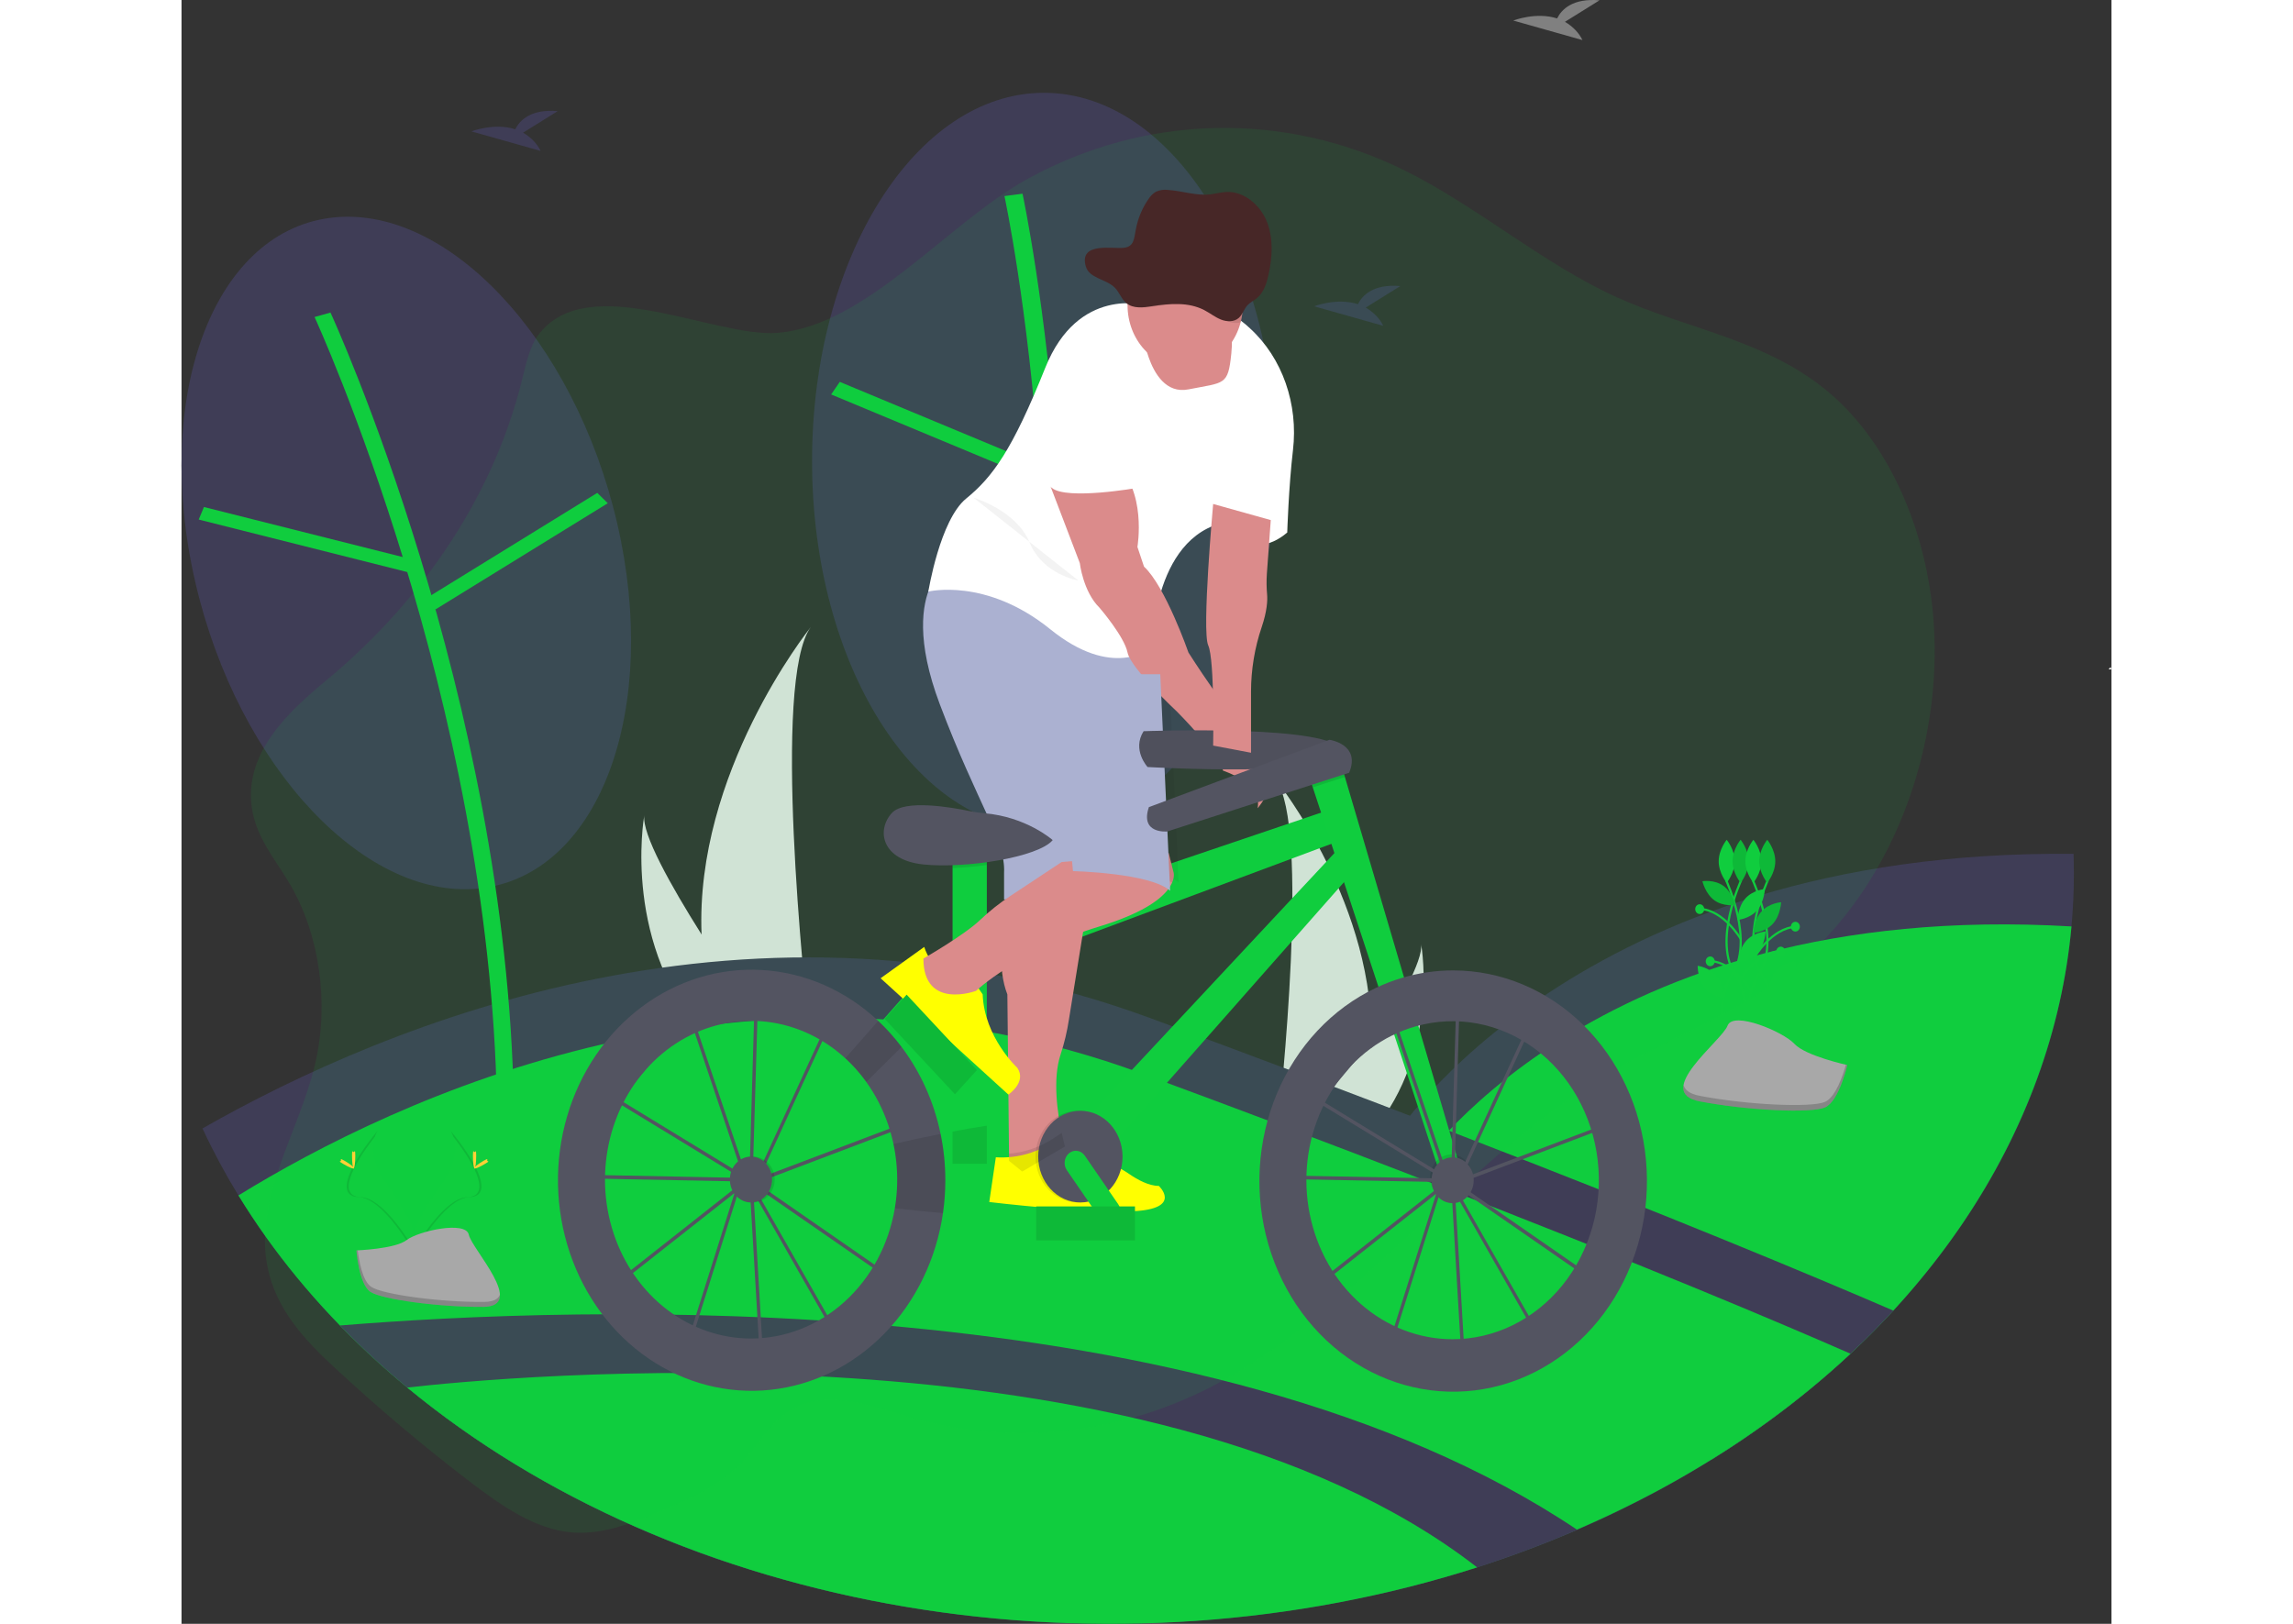 <svg width="480" height="340" viewBox="0 0 890 749" fill="none" xmlns="http://www.w3.org/2000/svg">

<rect x="0" y="0" width="890" height="749" fill="#333333" stroke="none"/>

<style>
* {
    top: 0;
    bottom: 0;
    left: 0;
    right: 0;
    position: absolute;
    margin: auto;
    padding: 0;
    box-sizing: border-box;
}
body {
    text-align: center;
    background-color: #f5f5f5;
}

svg {
  z-index: 1;
}

#right-wheel,
#left-wheel1
{
    animation: wheel 2s linear infinite;
    transform-origin: 50% 50%;
    transform-box: fill-box;
}

/* Animation Wheels */
@-webkit-keyframes wheel {
    from {
        transform: rotate(0deg);
    }
    to{
        transform: rotate(360deg);
    }
}
@-o-keyframes wheel {
    from {
        transform: rotate(0deg);
    }
    to{
        transform: rotate(360deg);
    }
}
@-moz-keyframes wheel {
    from {
        transform: rotate(0deg);
    }
    to{
        transform: rotate(360deg);
    }
}
@keyframes wheel {
    from{
        transform: rotate(0deg);
    }
    to{
        transform: rotate(360deg);
    }
}
#man-bike,
#head
{
    animation: bike 1s ease-in-out infinite alternate;
    transform-origin: center;
}

#hat {
    animation: hat 1s ease-in-out infinite alternate;
    transform-origin: 50% 50%;
    transform-box: fill-box;
}
#Bird1 {
    animation: bird 2s ease-in-out infinite alternate;
    transform-origin: 50% 50%;
    transform-box: fill-box;
}
#Bird2 {
    animation: bird 2.5s linear infinite alternate;
    transform-origin: 50% 50%;
    transform-box: fill-box;
}
#Bird3 {
    animation: bird 3s ease-in infinite alternate;
    transform-origin: 50% 50%;
    transform-box: fill-box;
}

#tree-left {
    animation: tree 1.5s ease-in-out infinite alternate;
    transform-origin: bottom right;
    transform-box: fill-box;
}

#tree-right {
    animation: tree 2s ease-in-out infinite alternate;
    transform-origin: bottom left;
    transform-box: fill-box;
}

/*************
ANIMATIONS 
**************/


/* Animation Bike */
@-webkit-keyframes bike {
    from {
    transform: rotateX(0deg);
    }
    to { 
    transform: rotateX(20deg);
    }
}
@-o-keyframes bike {
    from { 
    transform: rotateX(0deg);
    }
    to { 
    transform: rotateX(20deg);
    }
}
@-moz-keyframes bike {
    from { 
    transform: rotateX(0deg);
    }
    to { 
    transform: rotateX(20deg);
    }
}
@keyframes bike {
    from { 
        
    transform: rotateX(0deg);
        
    }
    to { 
        
    transform: rotateX(20deg);
        
    }
}

/* Animation Hat */
@-webkit-keyframes hat{
    from {
    transform: translateY(0%);
    }
    to { 
    transform: translateY(20%);
    }
}
@-o-keyframes hat {
    from { 
    transform: translateY(0%);
    }
    to { 
   transform: translateY(20%);
    }
}
@-moz-keyframes hat {
    from { 
    transform: translateY(0%);
    }
    to { 
    transform: translateY(20%);
    }
}
@keyframes hat {
    from { 
        
    transform: translateY(0%);
        
    }
    to { 
        
    transform: translateY(20%);
        
    }
}

/* Animation Birds */
@-webkit-keyframes bird{
    from {
    transform: translateY(0%);
    }
    to { 
    transform: translateY(80%);
    }
}
@-o-keyframes birdt {
    from { 
    transform: translateY(0%);
    }
    to { 
   transform: translateY(80%);
    }
}
@-moz-keyframes bird {
    from { 
    transform: translateY(0%);
    }
    to { 
    transform: translateY(80%);
    }
}
@keyframes bird {
    from { 
        
    transform: translateY(0%);
        
    }
    to { 
        
    transform: translateY(80%);
        
    }
}

/* Animation Trees */

@-webkit-keyframes tree{
    from {
    transform: rotateZ(0);
    }
    to { 
    transform: rotateZ(2deg);
    }
}
@-o-keyframes tree {
    from { 
    transform: rotateZ(0);
    }
    to { 
   transform: rotateZ(2deg);
    }
}
@-moz-keyframes tree {
    from { 
    transform: rotateZ(0);
    }
    to { 
    transform: rotateZ(2deg);
    }
}
@keyframes tree {
    from { 
        
    transform: rotateZ(0);
        
    }
    to { 
        
    transform: rotateZ(2deg);
        
    }
}

</style>

  <g id="undraw nature m5ll 1">
    <path id="Vector" d="M889.377 308.791C889.591 308.761 889.751 308.645 890 308.675C889.891 308.348 889.749 308.029 889.575 307.72C889.267 308.047 888.953 308.381 888.677 308.673L889.377 308.791Z" fill="white"/>
    <path id="Vector 2" d="M239.824 431.019C240.389 447.467 243.928 463.772 250.337 479.452C250.483 479.815 250.637 480.174 250.79 480.538H290.025C289.983 480.212 289.941 479.848 289.899 479.452C287.283 456.039 272.2 313.542 290.234 289.173C288.658 291.15 236.782 356.626 239.824 431.019Z" fill="#E6E6E6"/>
    <path id="Vector 3" d="M242.767 479.452C243.095 479.815 243.437 480.179 243.786 480.538H273.219C272.996 480.228 272.738 479.864 272.438 479.452C267.575 472.619 253.183 452.194 239.824 431.019C225.466 408.263 212.295 384.644 213.404 376.095C213.062 378.023 203.128 436.797 242.767 479.452Z" fill="#E6E6E6"/>
    <path id="Vector 4" d="M548.617 483.368C548.124 497.708 545.039 511.923 539.452 525.593C539.324 525.91 539.19 526.223 539.056 526.54H504.851C504.887 526.256 504.924 525.939 504.96 525.593C507.241 505.181 520.391 380.95 504.668 359.705C506.043 361.429 551.269 418.511 548.617 483.368Z" fill="#E6E6E6"/>
    <path id="Vector 5" d="M546.051 525.593C545.765 525.91 545.467 526.227 545.163 526.54H519.503C519.697 526.27 519.922 525.953 520.184 525.593C524.423 519.637 536.97 501.829 548.617 483.368C561.134 463.53 572.617 442.938 571.65 435.486C571.948 437.166 580.609 488.406 546.051 525.593Z" fill="#E6E6E6"/>
    <path id="Bird1" d="M157.52 61.195L173.472 51.263C161.08 50.198 155.988 55.459 153.904 59.624C144.223 56.494 133.684 60.596 133.684 60.596L165.6 69.616C163.99 66.268 161.187 63.346 157.52 61.195Z" fill="#3F3D56"/>
    <path id="Bird3" d="M637.963 10.071L653.914 0.139C641.522 -0.925 636.431 4.336 634.347 8.5C624.666 5.371 614.127 9.472 614.127 9.472L646.042 18.492C644.432 15.144 641.63 12.223 637.963 10.071Z" fill="gray"/>
    <path id="Vector 6" d="M872.658 402.833C872.658 411.062 872.29 419.225 871.553 427.32C865.872 491.184 837.426 552.55 789.413 604.523C783.138 611.34 776.55 617.966 769.648 624.401C751.765 641.098 731.909 656.453 710.341 670.263L615.801 627.077L559.277 524.374C559.277 524.374 643.614 391.439 872.508 393.85C872.604 396.833 872.654 399.828 872.658 402.833Z" fill="#3F3D56"/>
    <path id="Vector 7" d="M871.553 427.32C867.204 475.044 850.195 521.548 821.601 563.898C793.006 606.248 753.446 643.524 705.417 673.374L617.588 633.257L567.461 542.171C567.461 542.171 648.688 414.142 871.553 427.32Z" fill="#10CD3E"/>
    <path id="Vector 8" d="M789.413 604.523C783.138 611.34 776.55 617.966 769.648 624.401C723.4 667.658 664.307 701.488 597.483 722.963C583.952 727.306 570.103 731.136 555.935 734.453C453.635 755.631 345.256 750.274 247.219 719.194C150.261 685.504 71.909 626.007 26.235 551.387C20.098 541.342 14.578 531.042 9.676 520.487C95.159 471.737 263.601 401.93 447.183 469.762C497.965 488.525 543.309 505.628 583.215 521.071C684.479 560.148 751.875 588.319 789.413 604.523Z" fill="#3F3D56"/>
    <path id="Vector 9" d="M769.648 624.401C721.841 669.004 660.393 703.532 590.958 724.807C521.522 746.082 446.328 753.422 372.295 746.151C298.261 738.88 227.766 717.231 167.293 683.197C106.821 649.163 58.314 603.837 26.235 551.387C97.628 507.437 262.291 428.456 442.995 495.215C489.467 512.385 530.956 528.037 567.461 542.17C673.881 583.233 739.435 611.138 769.648 624.401Z" fill="#10CD3E"/>
    <path id="Vector 10" d="M643.641 705.644C628.691 712.096 613.28 717.879 597.483 722.963C543.725 740.209 486.135 749.056 427.991 749C359.19 748.979 291.332 736.541 229.746 712.663C168.16 688.785 114.523 654.117 73.048 611.383C179.25 602.665 472.812 590.91 643.641 705.644Z" fill="#3F3D56"/>
    <path id="Vector 11" d="M597.483 722.963C514.124 749.646 422.324 756.002 334.225 741.19C246.126 726.378 165.877 691.096 104.093 640.011C142.722 635.593 445.996 605.256 597.483 722.963Z" fill="#10CD3E"/>
    <g id="tree-left">
      <path id="tree" d="M139.435 409.544C193.148 402.005 220.673 326.728 200.913 241.409C181.153 156.09 121.591 93.036 67.878 100.576C14.165 108.115 -13.36 183.391 6.401 268.71C26.16 354.03 85.722 417.083 139.435 409.544Z" fill="#3F3D56"/>
      <path id="Vector 12" d="M153.239 509.186C150.055 321.782 69.511 145.916 68.698 144.163L61.352 146.225C62.161 147.97 142.263 322.915 145.431 509.268L153.239 509.186Z" fill="#10CD3E"/>
      <path id="Vector 13" d="M10.338 233.859L7.935 239.644L104.362 263.921L106.765 258.136L10.338 233.859Z" fill="#10CD3E"/>
      <path id="Vector 14" d="M191.726 227.342L112.276 276.326L117.125 281.092L196.575 232.109L191.726 227.342Z" fill="#10CD3E"/>
    </g>
    <g id="tree-right">
      <path id="tree right 2" d="M397.708 382.526C456.768 382.526 504.645 306.477 504.645 212.665C504.645 118.853 456.768 42.803 397.708 42.803C338.648 42.803 290.771 118.853 290.771 212.665C290.771 306.477 338.648 382.526 397.708 382.526Z" fill="#3F3D56"/>
      <path id="Vector 15" d="M387.833 490.701C430.662 290.655 388.264 91.331 387.831 89.343L379.5 90.442C379.931 92.42 422.086 290.696 379.498 489.621L387.833 490.701Z" fill="#10CD3E"/>
      <path id="Vector 16" d="M303.56 176.139L299.574 181.941L396.274 222.207L400.26 216.405L303.56 176.139Z" fill="#10CD3E"/>
      <path id="Vector 17" d="M498.331 196.31L401.643 236.598L405.631 242.399L502.319 202.11L498.331 196.31Z" fill="#10CD3E"/>
    </g>
    <path id="Bird2" d="M546.109 141.873L562.061 131.941C549.669 130.877 544.577 136.138 542.493 140.302C532.812 137.173 522.273 141.274 522.273 141.274L554.189 150.294C552.579 146.946 549.776 144.025 546.109 141.873Z" fill="#3F3D56"/>
    <g id="undraw Ride a bicycle 2yok (1) 1">
      <path id="Vector 90" d="M269.282 544.086C269.282 544.086 396.888 507.764 407.213 521.624C417.538 535.485 428.478 553.992 396.303 560.596C364.128 567.2 266.875 549.361 266.875 549.361L269.282 544.086Z" fill="#10CD3E"/>
      <path id="Vector 77" d="M371.363 387.481H355.565V536.797H371.363V387.481Z" fill="#10CD3E"/>
      <path id="Vector 92" d="M265.031 536.797L360.423 428.442L363.468 453.546L269.89 546.703L265.031 536.797Z" fill="#10CD3E"/>
      <path id="Vector 80" d="M367.112 428.442L532.996 372.283L538.462 386.16L368.327 449.583L367.112 428.442Z" fill="#10CD3E"/>
      <path id="background-fog" opacity="0.1" d="M164.709 154.289C160.548 159.779 158.946 167.497 157.155 174.753C142.73 233.232 107.185 280.268 66.704 313.866C49.562 328.098 28.692 347.183 32.442 372.7C34.461 386.403 43.321 396.49 49.903 407.651C63.713 431.021 68.192 462.786 61.61 490.762C54.124 522.594 33.201 552.295 39.677 584.481C43.67 604.293 57.23 618.393 70.265 630.511C90.601 649.404 111.585 667.103 133.217 683.607C147.718 694.669 163.145 705.433 180.044 706.837C194.925 708.075 209.501 701.925 223.63 695.858C235.974 690.55 248.63 685.027 258.598 674.395C265.105 667.452 270.29 658.495 277.517 652.816C294.493 639.476 316.297 647.929 335.763 653.642C381.694 667.048 430.852 662.152 474.559 639.823C541.603 605.565 592.705 533.622 658.284 495.022C686.48 478.421 717.152 468.119 743.26 446.739C757.97 434.565 770.61 419.692 780.613 402.789C800.352 369.678 811.026 327.462 807.944 286.138C804.862 244.813 787.59 204.991 760.464 181.663C731.425 156.691 694.748 152.027 661.708 137.036C627.59 121.55 597.237 94.936 563.445 78.319C536.102 64.91 506.345 58.327 476.356 59.054C446.368 59.781 416.91 67.799 390.144 82.52C353.369 102.745 316.092 149.93 275.134 153.513C245.95 155.99 187.5 124.224 164.709 154.289Z" fill="#10CD3E"/>
      <g id="man-bike">
        <path id="Vector 19" opacity="0.05" d="M415.002 397.973C415.002 397.973 450.684 398.798 459.794 407.053L455.239 307.168H405.892L415.002 397.973Z" fill="black"/>
        <path id="Vector 20" opacity="0.05" d="M501.413 252.206L500.502 264.746C500.297 267.892 500.338 271.051 500.624 274.189C500.859 276.971 500.624 281.842 498.119 289.28C494.902 298.77 493.239 308.8 493.207 318.915V347.205L475.745 343.903C475.745 343.903 476.504 304.279 473.468 297.675C471.319 292.994 473.354 262.228 474.728 244.67C475.297 237.446 475.745 232.46 475.745 232.46L502.317 239.89L501.413 252.206Z" fill="black"/>
        <path id="Vector 21" d="M415.776 429.755L409.209 470.369C408.381 475.792 407.111 481.124 405.413 486.301C401.564 497.743 404.024 513.782 405.892 522.532C406.719 526.396 407.41 528.839 407.41 528.839L387.671 540.396L381.597 535.443V532.141L380.838 458.672C376.283 447.115 377.801 429.779 380.838 423.175C381.702 421.006 382.309 418.726 382.645 416.39C384.163 407.54 384.634 395.108 384.634 395.108C384.634 395.108 396.781 372.82 411.206 387.679C416.52 393.152 418.54 400.309 418.965 407.161C419.709 418.891 415.776 429.755 415.776 429.755Z" fill="#DB8B8B"/>
        <path id="Vector 22" d="M444.611 386.829C436.537 391.503 428.908 397.034 421.835 403.339C409.688 414.07 379.32 414.896 379.32 414.896V402.513C380.079 387.654 367.173 371.144 349.711 324.916C338.559 295.396 341.649 278.688 345.338 270.433C347.434 265.769 349.711 263.829 349.711 263.829L444.611 283.641L448.004 294.703L455.239 318.312C455.239 318.312 428.667 319.963 424.112 322.44C419.557 324.916 422.594 347.205 422.594 347.205C418.039 370.319 444.611 386.829 444.611 386.829Z" fill="#ABB1D1"/>
        <path id="Torso" d="M512.543 207.654C510.562 224.453 509.901 245.627 509.901 245.627C492.44 260.486 478.774 241.5 478.774 241.5C462.285 246.312 454.533 262.005 450.882 275.7C448.926 283.108 447.839 290.755 447.647 298.459C447.647 298.459 443.031 302.587 434.528 303.412C426.489 304.147 414.964 301.868 400.577 290.204C370.969 266.265 344.397 272.869 344.397 272.869C344.397 272.869 349.711 239.849 361.858 229.943C374.005 220.037 383.116 207.654 398.3 169.681C413.484 131.708 444.611 140.789 444.611 140.789C444.611 140.789 446.129 133.359 474.219 140.789C481.061 142.739 487.394 146.387 492.721 151.446C507.745 165.182 515.033 186.488 512.543 207.654Z" fill="white"/>
        <path id="Vector 23" d="M484.37 159.404C484.332 160.502 484.248 161.723 484.111 163.086C482.593 177.945 481.075 176.294 464.372 179.596C453.987 181.651 448.589 172.216 445.992 164.786C445.053 162.095 444.343 159.315 443.874 156.482L480.315 149.878C480.315 149.878 484.681 148.549 484.37 159.404Z" fill="#DB8B8B"/>
        <path id="Vector 24" d="M397.54 215.95L414.243 259.702C414.243 259.702 415.761 272.91 423.353 280.339C423.353 280.339 434.741 293.547 436.259 300.977C437.778 308.406 459.035 328.218 459.035 328.218C459.035 328.218 478.774 348.03 480.293 355.46C480.293 355.46 498.513 361.238 496.236 372.795C496.236 372.795 509.901 357.936 496.236 343.903C482.57 329.869 464.35 300.977 464.35 300.977C464.35 300.977 453.721 270.433 443.851 261.353L440.815 252.272C440.815 252.272 445.37 225.856 430.186 213.474C415.002 201.091 397.54 215.95 397.54 215.95Z" fill="#DB8B8B"/>
        <path id="Vector 25" d="M430.186 179.629L440.815 225.031C440.815 225.031 408.169 230.809 401.336 225.031C394.504 219.252 381.597 217.601 381.597 217.601C381.597 217.601 395.263 174.676 402.855 169.723C410.447 164.77 430.186 179.629 430.186 179.629Z" fill="white"/>
        <path id="Vector 26" d="M489.403 140.83C489.403 148.493 486.603 155.842 481.62 161.26C476.637 166.679 469.878 169.723 462.831 169.723C455.784 169.723 449.025 166.679 444.042 161.26C439.059 155.842 436.259 148.493 436.259 140.83C436.259 140.351 436.259 139.872 436.259 139.394C436.435 131.731 439.402 124.458 444.509 119.174C449.616 113.89 456.444 111.029 463.492 111.219C470.539 111.41 477.228 114.637 482.087 120.19C486.947 125.743 489.578 133.167 489.403 140.83Z" fill="#DB8B8B"/>
        <path id="Vector 27" opacity="0.05" d="M365.275 229.571C365.275 229.571 385.014 235.35 391.087 250.209C397.161 265.068 413.59 267.784 413.59 267.784" fill="black"/>
        <path id="Vector 28" d="M400.964 527.362C405.041 524.885 408.617 522.409 408.928 521.385C408.928 521.385 419.215 533.19 428.379 536.855C431.46 538.092 434.41 539.687 437.178 541.61C440.807 544.086 445.985 547 450.684 547C450.684 547 461.313 556.906 440.815 558.557C420.316 560.208 372.487 554.43 372.487 554.43L375.524 533.792C384.397 534.358 393.231 532.125 400.964 527.362Z" fill="#FFFF00"/>
        <path id="Vector 18" d="M342.499 436.771L322.38 451.218L381.294 504.875C381.294 504.875 389.949 499.097 385.393 492.493C385.393 492.493 370.209 478.459 369.45 458.647L364.895 452.043H362.321C357.97 452.044 353.725 450.575 350.174 447.839C346.623 445.103 343.941 441.236 342.499 436.771Z" fill="#FFFF00"/>
      </g>
      <path id="Vector 29" d="M712.318 406.088C712.318 406.088 725.604 434.443 714.777 449.955C703.951 465.466 715.764 507.739 715.764 507.739" stroke="#10CD3E" stroke-miterlimit="10"/>
      <path id="Vector 30" d="M716.25 397.263C716.25 402.728 712.561 407.169 712.561 407.169C712.561 407.169 708.871 402.736 708.871 397.263C708.871 391.79 712.561 387.357 712.561 387.357C712.561 387.357 716.25 391.798 716.25 397.263Z" fill="#10CD3E"/>
      <path id="Vector 31" d="M719.204 406.088C719.204 406.088 705.918 434.443 716.744 449.955C727.57 465.466 715.757 507.739 715.757 507.739" stroke="#10CD3E" stroke-miterlimit="10"/>
      <path id="Vector 32" d="M715.271 397.263C715.271 402.728 718.961 407.169 718.961 407.169C718.961 407.169 722.65 402.736 722.65 397.263C722.65 391.79 718.961 387.357 718.961 387.357C718.961 387.357 715.271 391.798 715.271 397.263Z" fill="#10CD3E"/>
      <path id="Vector 33" opacity="0.1" d="M715.271 397.263C715.271 402.728 718.961 407.169 718.961 407.169C718.961 407.169 722.65 402.736 722.65 397.263C722.65 391.79 718.961 387.357 718.961 387.357C718.961 387.357 715.271 391.798 715.271 397.263Z" fill="black"/>
      <path id="Vector 34" d="M724.617 406.088C724.617 406.088 737.903 434.443 727.076 449.955C716.25 465.466 728.063 507.739 728.063 507.739" stroke="#10CD3E" stroke-miterlimit="10"/>
      <path id="Vector 35" d="M728.549 397.263C728.549 402.728 724.86 407.169 724.86 407.169C724.86 407.169 721.17 402.736 721.17 397.263C721.17 391.79 724.86 387.357 724.86 387.357C724.86 387.357 728.549 391.798 728.549 397.263Z" fill="#10CD3E"/>
      <path id="Vector 36" d="M726.484 419.981C723 423.918 717.511 424.331 717.511 424.331C717.511 424.331 717.678 418.355 721.162 414.425C724.647 410.496 730.136 410.075 730.136 410.075C730.136 410.075 729.969 416.043 726.484 419.981Z" fill="#10CD3E"/>
      <path id="Vector 37" d="M726.833 439.545C723.349 443.483 717.86 443.895 717.86 443.895C717.86 443.895 718.027 437.919 721.512 433.989C724.996 430.06 730.485 429.639 730.485 429.639C730.485 429.639 730.349 435.599 726.833 439.545Z" fill="#10CD3E"/>
      <path id="Vector 38" d="M707.93 450.301C711.224 454.429 711.111 460.405 711.111 460.405C711.111 460.405 705.652 459.687 702.357 455.56C699.062 451.432 699.176 445.456 699.176 445.456C699.176 445.456 704.635 446.174 707.93 450.301Z" fill="#10CD3E"/>
      <path id="Vector 39" d="M710.989 408.589C715.18 411.61 716.539 417.405 716.539 417.405C716.539 417.405 711.103 418.305 706.912 415.284C702.721 412.262 701.362 406.467 701.362 406.467C701.362 406.467 706.814 405.568 710.989 408.589Z" fill="#10CD3E"/>
      <path id="Vector 40" opacity="0.1" d="M710.989 408.589C715.18 411.61 716.539 417.405 716.539 417.405C716.539 417.405 711.103 418.305 706.912 415.284C702.721 412.262 701.362 406.467 701.362 406.467C701.362 406.467 706.814 405.568 710.989 408.589Z" fill="black"/>
      <path id="Vector 41" d="M731.503 406.088C731.503 406.088 718.201 434.443 729.043 449.979C739.884 465.515 728.056 507.764 728.056 507.764" stroke="#10CD3E" stroke-miterlimit="10"/>
      <path id="Vector 42" d="M727.57 397.263C727.57 402.728 731.26 407.169 731.26 407.169C731.26 407.169 734.949 402.736 734.949 397.263C734.949 391.79 731.26 387.357 731.26 387.357C731.26 387.357 727.57 391.798 727.57 397.263Z" fill="#10CD3E"/>
      <path id="Vector 43" opacity="0.1" d="M727.57 397.263C727.57 402.728 731.26 407.169 731.26 407.169C731.26 407.169 734.949 402.736 734.949 397.263C734.949 391.79 731.26 387.357 731.26 387.357C731.26 387.357 727.57 391.798 727.57 397.263Z" fill="black"/>
      <path id="Vector 44" d="M728.633 420.402C725.103 424.298 724.837 430.308 724.837 430.308C724.837 430.308 730.326 429.969 733.856 426.073C737.386 422.177 737.652 416.167 737.652 416.167C737.652 416.167 732.155 416.505 728.633 420.402Z" fill="#10CD3E"/>
      <path id="Vector 45" opacity="0.1" d="M728.633 420.402C725.103 424.298 724.837 430.308 724.837 430.308C724.837 430.308 730.326 429.969 733.856 426.073C737.386 422.177 737.652 416.167 737.652 416.167C737.652 416.167 732.155 416.505 728.633 420.402Z" fill="black"/>
      <path id="Vector 46" d="M735.549 447.503C732.019 451.399 731.753 457.409 731.753 457.409C731.753 457.409 737.242 457.07 740.772 453.174C744.303 449.278 744.568 443.268 744.568 443.268C744.568 443.268 739.079 443.59 735.549 447.503Z" fill="#10CD3E"/>
      <path id="Vector 47" d="M725.368 441.535C725.368 441.535 733.363 427.831 744.591 427.501" stroke="#10CD3E" stroke-miterlimit="10"/>
      <path id="Vector 48" d="M719.143 433.255C719.143 433.255 711.149 419.551 699.92 419.221" stroke="#10CD3E" stroke-miterlimit="10"/>
      <path id="Vector 49" d="M718.103 452.819C718.103 452.819 726.097 439.116 737.326 438.786" stroke="#10CD3E" stroke-miterlimit="10"/>
      <path id="Vector 50" d="M744.227 429.68C745.371 429.68 746.299 428.671 746.299 427.427C746.299 426.182 745.371 425.173 744.227 425.173C743.082 425.173 742.154 426.182 742.154 427.427C742.154 428.671 743.082 429.68 744.227 429.68Z" fill="#10CD3E"/>
      <path id="Vector 51" d="M700.117 421.59C701.262 421.59 702.19 420.581 702.19 419.337C702.19 418.092 701.262 417.083 700.117 417.083C698.973 417.083 698.045 418.092 698.045 419.337C698.045 420.581 698.973 421.59 700.117 421.59Z" fill="#10CD3E"/>
      <path id="Vector 52" d="M723.987 457.335C723.987 457.335 715.992 443.631 704.764 443.301" stroke="#10CD3E" stroke-miterlimit="10"/>
      <path id="Vector 53" d="M704.961 445.67C706.106 445.67 707.034 444.661 707.034 443.417C707.034 442.172 706.106 441.163 704.961 441.163C703.816 441.163 702.888 442.172 702.888 443.417C702.888 444.661 703.816 445.67 704.961 445.67Z" fill="#10CD3E"/>
      <path id="Vector 54" d="M737.477 441.155C738.622 441.155 739.55 440.146 739.55 438.901C739.55 437.657 738.622 436.648 737.477 436.648C736.333 436.648 735.405 437.657 735.405 438.901C735.405 440.146 736.333 441.155 737.477 441.155Z" fill="#10CD3E"/>
      <path id="Vector 55" d="M768.187 491.254C768.187 491.254 748.918 487.061 743.779 481.472C738.639 475.884 715.514 466.134 712.948 473.093C710.382 480.052 678.26 503.827 700.102 508.02C721.944 512.214 751.492 513.609 757.915 510.81C764.338 508.012 768.187 491.254 768.187 491.254Z" fill="#A8A8A8"/>
      <path id="Vector 56" opacity="0.2" d="M700.095 505.445C721.937 509.638 751.485 511.033 757.907 508.235C762.797 506.105 766.198 495.852 767.541 491.13L768.187 491.279C768.187 491.279 764.33 508.045 757.907 510.835C751.485 513.625 721.937 512.23 700.095 508.045C693.793 506.831 691.986 503.992 692.67 500.401C693.209 502.737 695.426 504.545 700.095 505.445Z" fill="black"/>
      <path id="Vector 57" d="M124.056 521.517C124.056 521.517 130.418 530.598 121.118 544.218C111.818 557.839 104.15 569.404 107.255 577.932C107.255 577.932 121.285 552.564 132.703 552.209C144.121 551.854 136.613 536.772 124.056 521.517Z" fill="#10CD3E"/>
      <path id="Vector 58" opacity="0.1" d="M124.056 521.517C124.61 522.392 125.047 523.348 125.354 524.357C136.499 538.588 142.428 551.871 131.724 552.209C121.748 552.523 109.783 571.914 106.913 576.817C107.008 577.195 107.122 577.567 107.255 577.932C107.255 577.932 121.285 552.564 132.703 552.209C144.121 551.854 136.613 536.772 124.056 521.517Z" fill="black"/>
      <path id="Vector 59" d="M135.899 533.041C135.899 536.227 135.573 538.82 135.14 538.82C134.707 538.82 134.381 536.236 134.381 533.041C134.381 529.846 134.791 531.39 135.193 531.39C135.596 531.39 135.899 529.863 135.899 533.041Z" fill="#FFD037"/>
      <path id="Vector 60" d="M139.938 536.847C137.365 538.374 135.125 539.323 134.935 538.902C134.745 538.481 136.666 536.962 139.24 535.443C141.813 533.924 140.796 535.031 140.993 535.443C141.191 535.856 142.512 535.319 139.938 536.847Z" fill="#FFD037"/>
      <path id="Vector 61" d="M90.446 521.517C90.446 521.517 84.084 530.598 93.384 544.218C102.685 557.839 110.352 569.404 107.247 577.923C107.247 577.923 93.217 552.556 81.799 552.201C70.381 551.846 77.889 536.772 90.446 521.517Z" fill="#10CD3E"/>
      <path id="Vector 62" opacity="0.1" d="M90.446 521.517C89.892 522.392 89.455 523.348 89.148 524.357C78.011 538.588 72.074 551.871 82.756 552.201C92.731 552.515 104.696 571.906 107.566 576.809C107.471 577.187 107.357 577.559 107.225 577.923C107.225 577.923 93.195 552.556 81.776 552.201C70.358 551.846 77.889 536.772 90.446 521.517Z" fill="black"/>
      <path id="Vector 63" d="M78.626 533.041C78.626 536.227 78.952 538.82 79.385 538.82C79.818 538.82 80.144 536.236 80.144 533.041C80.144 529.846 79.734 531.39 79.332 531.39C78.929 531.39 78.626 529.863 78.626 533.041Z" fill="#FFD037"/>
      <path id="Vector 64" d="M74.564 536.847C77.138 538.374 79.377 539.323 79.567 538.902C79.757 538.481 77.836 536.962 75.262 535.443C72.689 533.924 73.706 535.031 73.509 535.443C73.311 535.856 71.99 535.319 74.564 536.847Z" fill="#FFD037"/>
      <path id="Vector 65" d="M80.645 576.735C80.645 576.735 98.433 576.14 103.793 571.988C109.153 567.836 131.124 562.908 132.483 569.512C133.842 576.116 159.214 602.622 139.133 602.796C119.053 602.969 92.473 599.395 87.129 595.878C81.784 592.361 80.645 576.735 80.645 576.735Z" fill="#A8A8A8"/>
      <path id="Vector 66" opacity="0.2" d="M139.498 600.509C119.417 600.682 92.838 597.108 87.485 593.567C83.409 590.867 81.784 581.184 81.245 576.718H80.653C80.653 576.718 81.776 592.32 87.129 595.861C92.481 599.403 119.06 602.986 139.141 602.804C144.941 602.754 146.938 600.509 146.832 597.191C146.027 599.221 143.81 600.468 139.498 600.509Z" fill="black"/>
      <path id="Vector 67" d="M366.808 493.577L334.385 458.787L324.253 469.951L356.676 504.741L366.808 493.577Z" fill="#10CD3E"/>
      <path id="Vector 68" opacity="0.1" d="M366.808 493.577L334.385 458.787L324.253 469.951L356.676 504.741L366.808 493.577Z" fill="black"/>
      <path id="Vector 69" d="M342.119 442.137C342.119 442.137 360.94 431.34 368.213 424.389C372.591 420.224 377.299 416.486 382.281 413.22L405.892 397.593L455.239 393.466L457.517 402.546C457.517 402.546 461.313 415.754 423.353 427.311C385.393 438.868 366.414 457.029 366.414 457.029C366.414 457.029 342.119 466.077 342.119 442.137Z" fill="#DB8B8B"/>
      <path id="Vector 72" opacity="0.1" d="M456.803 407.103C444.656 400.722 415.002 400.037 415.002 400.037L414.683 396.825L455.239 393.433L457.517 402.513C457.517 402.513 458.026 404.288 456.803 407.103Z" fill="black"/>
      <path id="Vector 73" d="M411.11 401.805C411.11 401.805 446.792 402.63 455.902 410.885L451.347 311H402L411.11 401.805Z" fill="#ABB1D1"/>
      <path id="Vector 75" d="M443.669 337.266C443.669 337.266 532.988 333.964 534.81 346.52C536.633 359.075 445.491 353.784 445.491 353.784C445.491 353.784 438.203 345.851 443.669 337.266Z" fill="#535461"/>
      <path id="Vector 76" opacity="0.05" d="M443.669 337.266C443.669 337.266 532.988 333.964 534.81 346.52C536.633 359.075 445.491 353.784 445.491 353.784C445.491 353.784 438.203 345.851 443.669 337.266Z" fill="black"/>
      <path id="Vector 78" opacity="0.1" d="M371.363 387.473V398.972C366.11 399.715 360.735 400.185 355.565 400.367V387.473H371.363Z" fill="black"/>
      <path id="Vector 79" d="M370.179 375.098C367.962 374.912 365.757 374.589 363.574 374.133C355.01 372.349 333.419 368.61 327.611 374.958C320.323 382.883 322.752 396.759 342.195 398.741C361.638 400.722 395.058 395.439 401.746 387.506C401.746 387.473 389.652 376.725 370.179 375.098Z" fill="#535461"/>
      <path id="Vector 81" d="M416.331 516.977L536.033 388.802L542.714 399.368L428.478 528.864L416.331 516.977Z" fill="#10CD3E"/>
      <path id="Vector 82" opacity="0.1" d="M569.194 473.39C565.402 474.457 561.703 475.885 558.14 477.658L550.883 455.609C554.692 453.804 558.614 452.295 562.62 451.094L569.194 473.39Z" fill="black"/>
      <path id="Vector 83" d="M589.503 538.118L581 543.401L521.676 363.17L519.019 355.105L532.996 346.511L536.496 358.382L589.503 538.118Z" fill="#10CD3E"/>
      <path id="Vector 84" opacity="0.1" d="M536.496 358.382L521.676 363.17L519.019 355.105L532.996 346.511L536.496 358.382Z" fill="black"/>
      <path id="Vector 85" d="M446.099 372.283L529.344 341.228C529.344 341.228 543.928 343.209 538.455 356.426L454.609 383.51C454.609 383.51 441.855 384.831 446.099 372.283Z" fill="#535461"/>
      <g id="left-wheel">
        <path id="left-wheel1" d="M266.769 627.874L262.009 547.025L261.91 546.852L257.112 548.668L235.035 618.711L199.922 591.643L255.852 547.553L255.905 547.38L256.224 547.256L259.83 544.408L201.19 508.656L186.826 525.826L189.104 541.923L256.535 543.261V544.912L187.843 543.574L185.247 525.298L204.91 501.804L234.329 464.492L234.853 466.035L241.078 458.606L264.203 463.113V462.114L265.722 462.164V463.41L300.159 470.113L268.052 539.959L263.368 543.649V544.061V544.524L337.617 516.391L328.803 591.684L265.79 548.04L263.573 546.687L300.728 611.802L266.769 627.874ZM263.732 549.997L268.174 625.431L298.579 611.084L263.732 549.997ZM202.557 591.627L234.283 616.086L255.04 550.261L202.557 591.627ZM265.053 545.679L266.64 546.645L327.641 588.911L335.841 518.851L265.053 545.679ZM259.663 539.736L261.569 543.079L261.903 542.815L264.18 464.781L241.602 460.389L235.407 467.818L259.663 539.736ZM202.405 507.492L259.223 542.163L258.236 540.404L234.261 469.189L206.026 502.927L202.405 507.492ZM265.722 465.07L263.444 541.61L266.875 538.902L297.934 471.36L265.722 465.07Z" fill="#535461"/>
        <path id="Vector 87" d="M350.045 523.003C347 508.293 340.836 494.56 332.045 482.9C328.781 478.567 325.182 474.546 321.287 470.881C306.311 456.822 287.465 448.567 267.708 447.413C247.951 446.259 228.401 452.27 212.125 464.504C195.85 476.737 183.771 494.501 177.784 515.006C171.797 535.511 172.241 557.597 179.047 577.798C185.852 597.999 198.633 615.171 215.385 626.62C232.136 638.068 251.91 643.145 271.602 641.053C291.293 638.961 309.789 629.819 324.186 615.061C338.583 600.304 348.065 580.766 351.146 559.515C351.863 554.511 352.223 549.455 352.224 544.392C352.229 537.196 351.498 530.023 350.045 523.003ZM262.594 617.399C248.752 617.383 235.25 612.732 223.925 604.079C212.6 595.426 204.001 583.19 199.296 569.035C194.592 554.88 194.011 539.493 197.633 524.967C201.255 510.441 208.903 497.48 219.538 487.846C230.173 478.213 243.278 472.375 257.072 471.126C270.866 469.876 284.679 473.277 296.633 480.865C308.587 488.453 318.102 499.859 323.884 513.534C329.665 527.209 331.433 542.488 328.947 557.294C326.1 574.17 317.901 589.426 305.778 600.408C293.654 611.39 278.373 617.402 262.594 617.399Z" fill="#535461"/>
      </g>
      <path id="Vector 88" opacity="0.1" d="M352.224 544.392C352.223 549.455 351.863 554.511 351.146 559.515C343.858 558.945 336.327 558.12 328.947 557.294C330.587 547.478 330.383 537.403 328.347 527.675C335.537 526.024 342.878 524.448 350.045 523.019C351.497 530.034 352.228 537.202 352.224 544.392Z" fill="black"/>
      <path id="Vector 89" opacity="0.1" d="M371.363 519.23V536.789H355.565V521.93C361.031 520.898 366.345 519.982 371.363 519.23Z" fill="black"/>
      <path id="Vector 91" opacity="0.1" d="M332.045 482.9L315.828 499.039C312.957 495.03 309.71 491.356 306.141 488.076L321.279 470.881C325.177 474.546 328.779 478.567 332.045 482.9Z" fill="black"/>
      <path id="Vector 93" opacity="0.1" d="M263.816 554.636C269.187 554.636 273.541 549.902 273.541 544.061C273.541 538.221 269.187 533.487 263.816 533.487C258.445 533.487 254.091 538.221 254.091 544.061C254.091 549.902 258.445 554.636 263.816 554.636Z" fill="black"/>
      <path id="Vector 94" d="M262.594 554.636C267.965 554.636 272.319 549.902 272.319 544.061C272.319 538.221 267.965 533.487 262.594 533.487C257.223 533.487 252.868 538.221 252.868 544.061C252.868 549.902 257.223 554.636 262.594 554.636Z" fill="#535461"/>
      <path id="Vector 95" opacity="0.1" d="M585.555 553.646C590.926 553.646 595.28 548.911 595.28 543.071C595.28 537.231 590.926 532.496 585.555 532.496C580.184 532.496 575.83 537.231 575.83 543.071C575.83 548.911 580.184 553.646 585.555 553.646Z" fill="black"/>
      <g id="right-wheel">
        <path id="Vector 96" d="M590.33 628.205L585.578 547.388L585.479 547.215L580.681 549.031L558.596 619.042L523.483 591.965L579.428 547.875L579.481 547.702L579.8 547.578L583.406 544.73L524.766 508.978L510.395 526.148L512.672 542.245L580.089 543.55V545.201L511.397 543.863L508.816 525.612L528.471 502.126L557.867 464.838L558.391 466.382L564.616 458.953L587.802 463.468V462.469L589.321 462.519V463.765L623.758 470.468L591.621 540.347L586.937 544.037V544.449V544.912L661.193 516.779L652.379 592.072L589.366 548.428L587.149 547.075L624.304 612.198L590.33 628.205ZM587.294 550.327L591.735 625.761L622.141 611.414L587.294 550.327ZM526.125 591.965L557.852 616.425L578.608 550.599L526.125 591.965ZM588.622 546.018L590.209 546.984L651.21 589.249L659.409 519.189L588.622 546.018ZM583.232 540.074L585.137 543.418L585.471 543.153L587.749 465.119L565.171 460.711L558.976 468.14L583.232 540.074ZM525.996 507.839L582.814 542.51L581.827 540.751L557.852 469.535L529.61 503.282L525.996 507.839ZM589.29 465.416L587.013 541.932L590.444 539.224L621.503 471.682L589.29 465.416Z" fill="#535461"/>
        <path id="Vector 97" d="M586.162 554.966C591.533 554.966 595.888 550.232 595.888 544.392C595.888 538.551 591.533 533.817 586.162 533.817C580.791 533.817 576.437 538.551 576.437 544.392C576.437 550.232 580.791 554.966 586.162 554.966Z" fill="#535461"/>
      </g>
      <path id="Vector 98" opacity="0.1" d="M413.286 554.636C424.024 554.636 432.729 545.171 432.729 533.495C432.729 521.819 424.024 512.354 413.286 512.354C402.548 512.354 393.843 521.819 393.843 533.495C393.843 545.171 402.548 554.636 413.286 554.636Z" fill="black"/>
      <path id="Vector 99" d="M414.508 554.636C425.247 554.636 433.951 545.171 433.951 533.495C433.951 521.819 425.247 512.354 414.508 512.354C403.77 512.354 395.065 521.819 395.065 533.495C395.065 545.171 403.77 554.636 414.508 554.636Z" fill="#535461"/>
      <path id="Vector 100" d="M409.317 531.907L409.311 531.912C407.028 533.768 406.561 537.286 408.269 539.769L423.7 562.206C425.408 564.689 428.643 565.197 430.926 563.34L430.932 563.335C433.216 561.478 433.682 557.961 431.975 555.478L416.543 533.041C414.836 530.558 411.601 530.05 409.317 531.907Z" fill="#10CD3E"/>
      <path id="Vector 101" d="M502.309 239.89L500.502 264.746C500.294 267.894 500.333 271.056 500.616 274.198C500.852 276.98 500.616 281.85 498.111 289.28C494.894 298.77 493.232 308.8 493.199 318.915V347.205L475.737 343.903C475.737 343.903 476.497 304.279 473.46 297.675C470.423 291.071 475.737 232.46 475.737 232.46L502.309 239.89Z" fill="#DB8B8B"/>
      <path id="Vector 106" opacity="0.1" d="M407.41 528.814L387.671 540.371L381.597 535.418V532.116C388.418 531.59 395.045 529.415 400.995 525.752C402.817 524.629 404.533 523.523 405.907 522.549C406.704 526.371 407.41 528.814 407.41 528.814Z" fill="black"/>
      <g id="head">
        <path id="Vector 109" opacity="0.1" d="M489.403 140.83C489.405 143.493 489.068 146.143 488.401 148.705C486.347 149.192 484.205 148.979 482.267 148.094C479.427 146.881 476.99 144.792 474.265 143.29C466.589 139.064 457.456 139.897 448.953 141.292C444.732 141.986 439.941 142.63 436.624 139.707C436.51 139.61 436.401 139.505 436.297 139.394C436.473 131.731 439.44 124.458 444.547 119.174C449.654 113.89 456.482 111.029 463.53 111.219C470.577 111.41 477.266 114.637 482.125 120.19C486.985 125.743 489.616 133.167 489.441 140.83H489.403Z" fill="black"/>
      </g>
      <path id="hat" d="M417.037 122.958C418.654 128.472 426.42 128.646 430.406 132.707C432.479 134.82 433.443 137.941 435.72 139.823C438.886 142.448 443.457 141.87 447.488 141.243C455.604 139.988 464.319 139.237 471.638 143.042C474.234 144.388 476.565 146.27 479.275 147.368C481.986 148.466 485.349 148.598 487.551 146.65C489.312 145.09 489.957 142.522 491.552 140.805C492.789 139.452 494.512 138.692 495.924 137.503C499.022 134.961 500.358 130.817 501.239 126.854C503.061 118.698 503.585 109.907 500.48 102.172C497.374 94.437 489.904 88.138 481.75 88.543C479.253 88.667 476.816 89.368 474.325 89.666C467.834 90.384 461.419 88.015 454.905 87.61C453.016 87.36 451.099 87.644 449.34 88.436C448.014 89.237 446.87 90.351 445.992 91.696C443.01 95.944 440.968 100.882 440.025 106.126C439.266 110.08 439.228 113.663 434.771 114.274C429.708 115 413.613 111.294 417.037 122.958Z" fill="#472727"/>
      <path id="Vector 110" d="M439.676 556.469H394.124V572.153H439.676V556.469Z" fill="#10CD3E"/>
      <path id="Vector 111" opacity="0.1" d="M439.676 556.469H394.124V572.153H439.676V556.469Z" fill="black"/>
      <path id="Vector 74" d="M586.466 447.602C578.408 447.592 570.387 448.77 562.62 451.102C558.614 452.303 554.692 453.812 550.883 455.618C530.589 465.183 514.279 482.592 505.109 504.477C495.938 526.362 494.557 551.168 501.235 574.096C507.912 597.024 522.173 616.444 541.258 628.6C560.343 640.755 582.895 644.783 604.554 639.903C626.212 635.023 645.436 621.583 658.507 602.182C671.578 582.781 677.567 558.799 675.316 534.874C673.065 510.949 662.733 488.782 646.319 472.661C629.906 456.54 608.577 447.612 586.458 447.602H586.466ZM586.162 617.729C570.765 617.722 555.833 611.989 543.847 601.481C531.86 590.973 523.54 576.322 520.268 559.963C516.996 543.603 518.969 526.519 525.86 511.547C532.751 496.576 544.144 484.617 558.148 477.658C561.71 475.885 565.409 474.457 569.202 473.39C578.473 470.774 588.151 470.334 597.591 472.101C607.031 473.867 616.016 477.8 623.95 483.636C631.883 489.473 638.582 497.079 643.602 505.95C648.621 514.821 651.845 524.753 653.06 535.084C654.274 545.415 653.451 555.909 650.645 565.867C647.84 575.826 643.116 585.02 636.787 592.839C630.459 600.658 622.672 606.921 613.945 611.213C605.217 615.504 595.749 617.726 586.17 617.729H586.162Z" fill="#535461"/>
    </g>
  </g>
</svg>
